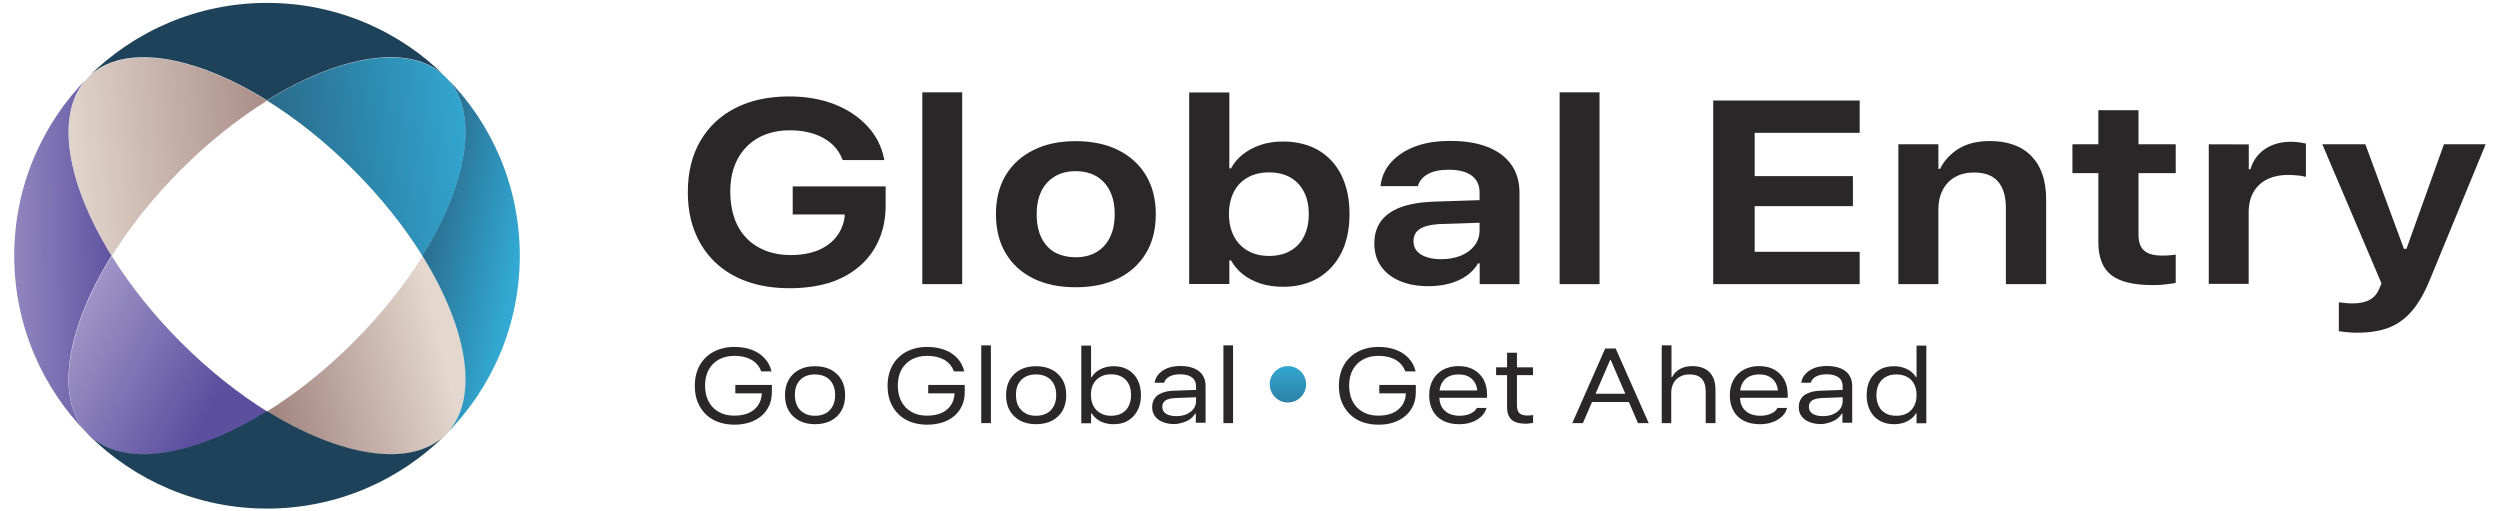 <?xml version="1.0" encoding="utf-8"?>
<!-- Generator: Adobe Illustrator 28.3.0, SVG Export Plug-In . SVG Version: 6.00 Build 0)  -->
<svg version="1.1" id="Layer_1" xmlns="http://www.w3.org/2000/svg" xmlns:xlink="http://www.w3.org/1999/xlink" x="0px" y="0px"
	 viewBox="0 0 207.39 42.42" style="enable-background:new 0 0 207.39 42.42;" xml:space="preserve">
<style type="text/css">
	.st0{fill:url(#SVGID_1_);}
	.st1{fill:url(#SVGID_00000078044626636583404480000002245370879013922473_);}
	.st2{fill:url(#SVGID_00000023248216039849532550000013084315295718131894_);}
	.st3{fill:url(#SVGID_00000109724723355569282190000016973042928608907181_);}
	.st4{fill:#1E425A;}
	.st5{fill:url(#SVGID_00000049204985267466414980000004107813944804671679_);}
	.st6{fill:url(#SVGID_00000060715463459970798650000017222417540927803267_);}
	.st7{fill:#292728;}
	.st8{fill:url(#SVGID_00000055696063479378219080000017447754445766088585_);}
</style>
<g>
	<g>
		<g>
			<g>
				<linearGradient id="SVGID_1_" gradientUnits="userSpaceOnUse" x1="21.445" y1="32.599" x2="36.664" y2="28.883">
					<stop  offset="0" style="stop-color:#A0817C"/>
					<stop  offset="1" style="stop-color:#E3D7CE"/>
				</linearGradient>
				<path class="st0" d="M29.32,28.39c-2.31,2.31-4.75,4.24-7.16,5.74c6.12,3.8,11.99,4.77,14.83,1.93
					c2.84-2.84,1.87-8.71-1.93-14.83C33.56,23.64,31.63,26.08,29.32,28.39z"/>
				
					<linearGradient id="SVGID_00000181809747597385420020000006333520994981964929_" gradientUnits="userSpaceOnUse" x1="25.382" y1="11.677" x2="5.385" y2="13.447">
					<stop  offset="0" style="stop-color:#A0817C"/>
					<stop  offset="1" style="stop-color:#E3D7CE"/>
				</linearGradient>
				<path style="fill:url(#SVGID_00000181809747597385420020000006333520994981964929_);" d="M22.16,8.35
					c-6.12-3.8-11.99-4.77-14.83-1.93C4.5,9.25,5.47,15.12,9.27,21.24c1.49-2.4,3.43-4.85,5.74-7.16S19.76,9.84,22.16,8.35z"/>
				
					<linearGradient id="SVGID_00000018218428239704029130000005239336077902608554_" gradientUnits="userSpaceOnUse" x1="23.647" y1="14.179" x2="39.338" y2="12.291">
					<stop  offset="0" style="stop-color:#2A6D8E"/>
					<stop  offset="1" style="stop-color:#32A8D2"/>
				</linearGradient>
				<path style="fill:url(#SVGID_00000018218428239704029130000005239336077902608554_);" d="M35.05,21.24
					c3.8-6.12,4.77-11.99,1.93-14.83c-2.84-2.84-8.71-1.87-14.83,1.93c2.4,1.49,4.85,3.43,7.16,5.74S33.56,18.83,35.05,21.24z"/>
				
					<linearGradient id="SVGID_00000031903106377324774760000014242536725194946725_" gradientUnits="userSpaceOnUse" x1="17.567" y1="33.73" x2="5.888" y2="27.478">
					<stop  offset="0" style="stop-color:#5B4F9E"/>
					<stop  offset="1" style="stop-color:#9E94C7"/>
				</linearGradient>
				<path style="fill:url(#SVGID_00000031903106377324774760000014242536725194946725_);" d="M9.27,21.24
					c-3.8,6.12-4.77,11.99-1.93,14.83c2.84,2.84,8.71,1.87,14.83-1.93c-2.4-1.49-4.85-3.43-7.16-5.74S10.77,23.64,9.27,21.24z"/>
			</g>
			<path class="st4" d="M22.15,34.1c-6.1,3.79-11.95,4.77-14.8,1.96l0,0.01c3.79,3.78,9.02,6.12,14.8,6.12
				c5.79,0,11.03-2.35,14.83-6.14l0,0C34.14,38.87,28.27,37.9,22.15,34.1z"/>
			
				<linearGradient id="SVGID_00000135675106142829168430000015173064741529550223_" gradientUnits="userSpaceOnUse" x1="10.106" y1="21.211" x2="-1.102" y2="21.329">
				<stop  offset="0" style="stop-color:#5B4F9E"/>
				<stop  offset="1" style="stop-color:#9E94C7"/>
			</linearGradient>
			<path style="fill:url(#SVGID_00000135675106142829168430000015173064741529550223_);" d="M7.27,6.45L7.27,6.45
				c-3.76,3.78-6.09,9-6.09,14.76c0,5.79,2.35,11.03,6.14,14.83l0,0c-2.84-2.84-1.87-8.71,1.93-14.83C5.48,15.14,4.5,9.31,7.27,6.45
				z"/>
			<g>
				<path class="st4" d="M36.98,6.38c-3.79-3.79-9.04-6.14-14.83-6.14c-5.79,0-11.03,2.35-14.83,6.14l0,0.01
					c2.84-2.84,8.71-1.87,14.83,1.93C28.27,4.52,34.14,3.55,36.98,6.38L36.98,6.38z"/>
			</g>
			
				<linearGradient id="SVGID_00000166646541655901542800000002604711983277336233_" gradientUnits="userSpaceOnUse" x1="34.993" y1="20.832" x2="42.662" y2="22.366">
				<stop  offset="0" style="stop-color:#2A6D8E"/>
				<stop  offset="1" style="stop-color:#32A8D2"/>
			</linearGradient>
			<path style="fill:url(#SVGID_00000166646541655901542800000002604711983277336233_);" d="M37.04,6.45L37.04,6.45
				c2.75,2.87,1.77,8.7-2,14.77c3.8,6.11,4.77,11.97,1.95,14.81l0,0c3.79-3.79,6.13-9.03,6.13-14.82
				C43.12,15.45,40.8,10.24,37.04,6.45z"/>
		</g>
	</g>
	<g>
		<g>
			<g>
				<path class="st7" d="M65.51,23.91c-1.29,0-2.45-0.18-3.49-0.54c-1.04-0.36-1.92-0.89-2.66-1.58c-0.73-0.69-1.3-1.53-1.7-2.51
					c-0.4-0.98-0.6-2.09-0.6-3.34v-0.01c0-1.62,0.34-3.03,1.03-4.22c0.69-1.19,1.66-2.11,2.92-2.75S63.76,8,65.47,8
					c1.4,0,2.65,0.22,3.75,0.65s2.01,1.04,2.73,1.81s1.18,1.68,1.39,2.71l0.01,0.11h-3.44l-0.04-0.08
					c-0.29-0.75-0.81-1.34-1.58-1.76c-0.76-0.42-1.69-0.63-2.78-0.63c-0.99,0-1.86,0.21-2.6,0.62c-0.74,0.41-1.31,1-1.72,1.76
					c-0.41,0.76-0.61,1.67-0.61,2.73v0.01c0,0.81,0.12,1.54,0.35,2.19c0.23,0.65,0.57,1.2,1.01,1.65c0.44,0.45,0.97,0.79,1.58,1.03
					c0.62,0.24,1.31,0.36,2.07,0.36c0.84,0,1.59-0.13,2.23-0.38c0.64-0.26,1.16-0.63,1.54-1.11c0.38-0.48,0.62-1.04,0.71-1.68v-0.2
					h-4.31v-2.33h7.71v1.6c0,1.04-0.19,1.99-0.56,2.84c-0.37,0.85-0.91,1.58-1.6,2.18c-0.7,0.6-1.53,1.06-2.51,1.38
					C67.83,23.75,66.73,23.91,65.51,23.91z"/>
				<path class="st7" d="M76.51,23.57V7.66h3.31v15.91H76.51z"/>
				<path class="st7" d="M89.24,23.83c-1.36,0-2.53-0.24-3.52-0.73c-0.99-0.49-1.75-1.18-2.29-2.09c-0.54-0.9-0.81-1.99-0.81-3.24
					v-0.02c0-1.24,0.27-2.31,0.81-3.21s1.31-1.6,2.3-2.09c0.99-0.5,2.16-0.74,3.51-0.74c1.36,0,2.53,0.25,3.52,0.74
					c0.99,0.5,1.76,1.19,2.3,2.09s0.82,1.97,0.82,3.21v0.02c0,1.26-0.27,2.34-0.82,3.24c-0.54,0.9-1.31,1.6-2.3,2.09
					C91.78,23.58,90.6,23.83,89.24,23.83z M89.23,21.34c0.67,0,1.24-0.14,1.72-0.42c0.48-0.28,0.86-0.69,1.12-1.22
					c0.27-0.53,0.4-1.17,0.4-1.92v-0.02c0-0.75-0.13-1.39-0.4-1.92c-0.26-0.53-0.64-0.94-1.12-1.22c-0.48-0.28-1.06-0.42-1.73-0.42
					c-0.65,0-1.23,0.14-1.71,0.43s-0.86,0.69-1.12,1.22c-0.26,0.53-0.39,1.17-0.39,1.92v0.02c0,0.75,0.13,1.4,0.39,1.93
					c0.26,0.53,0.63,0.94,1.12,1.22C88.01,21.2,88.58,21.34,89.23,21.34z"/>
				<path class="st7" d="M106.45,23.79c-0.7,0-1.32-0.09-1.88-0.27c-0.56-0.18-1.04-0.43-1.46-0.76c-0.41-0.33-0.74-0.71-0.99-1.16
					h-0.14v1.96h-3.33V7.67h3.33v6.3h0.14c0.24-0.45,0.57-0.84,0.99-1.17c0.42-0.33,0.91-0.59,1.47-0.78s1.18-0.28,1.86-0.28
					c1.13,0,2.11,0.25,2.94,0.73c0.83,0.49,1.47,1.19,1.91,2.09c0.44,0.9,0.66,1.97,0.66,3.19v0.02c0,1.22-0.22,2.29-0.67,3.19
					c-0.45,0.9-1.09,1.6-1.91,2.09S107.57,23.79,106.45,23.79z M105.28,21.23c0.68,0,1.27-0.14,1.76-0.42
					c0.49-0.28,0.87-0.67,1.13-1.19c0.26-0.52,0.4-1.13,0.4-1.84v-0.02c0-0.72-0.13-1.33-0.4-1.85s-0.64-0.91-1.13-1.19
					c-0.49-0.28-1.08-0.42-1.77-0.42c-0.67,0-1.26,0.14-1.76,0.42c-0.5,0.28-0.88,0.67-1.15,1.19c-0.27,0.52-0.41,1.13-0.41,1.83
					v0.02c0,0.71,0.14,1.32,0.41,1.84c0.27,0.52,0.66,0.92,1.15,1.2C104.02,21.09,104.6,21.23,105.28,21.23z"/>
				<path class="st7" d="M118.48,23.74c-0.88,0-1.66-0.14-2.33-0.42c-0.67-0.28-1.2-0.68-1.58-1.22c-0.38-0.53-0.56-1.17-0.56-1.91
					v-0.02c0-0.69,0.17-1.28,0.52-1.78c0.35-0.5,0.88-0.89,1.6-1.17c0.72-0.28,1.62-0.44,2.72-0.49l5.53-0.18v1.87l-5.02,0.17
					c-0.73,0.05-1.26,0.19-1.6,0.42s-0.5,0.56-0.5,0.99v0.02c0,0.48,0.21,0.84,0.63,1.1c0.42,0.25,0.97,0.38,1.64,0.38
					c0.64,0,1.2-0.1,1.68-0.3c0.48-0.2,0.85-0.48,1.12-0.84c0.27-0.36,0.41-0.78,0.41-1.27v-3.13c0-0.6-0.22-1.07-0.65-1.39
					c-0.44-0.32-1.06-0.49-1.88-0.49c-0.72,0-1.29,0.11-1.72,0.34c-0.43,0.23-0.71,0.54-0.85,0.95l-0.01,0.07h-3.11l0.02-0.13
					c0.1-0.71,0.39-1.34,0.89-1.88s1.15-0.97,1.97-1.28c0.82-0.31,1.8-0.46,2.92-0.46c1.22,0,2.25,0.17,3.11,0.51
					c0.85,0.34,1.5,0.83,1.95,1.47c0.45,0.64,0.67,1.41,0.67,2.3v7.6h-3.3v-1.72h-0.14c-0.22,0.39-0.54,0.73-0.94,1.02
					c-0.4,0.28-0.87,0.5-1.41,0.65C119.71,23.67,119.12,23.74,118.48,23.74z"/>
				<path class="st7" d="M129.38,23.57V7.66h3.31v15.91H129.38z"/>
				<path class="st7" d="M142.12,23.57V8.34h12.15v2.68h-8.71v3.59h8.15v2.49h-8.15v3.79h8.71v2.68H142.12z"/>
				<path class="st7" d="M157.48,23.57V11.97h3.32v2.04h0.14c0.35-0.71,0.88-1.27,1.57-1.69s1.55-0.62,2.55-0.62
					c1.5,0,2.66,0.42,3.47,1.26c0.81,0.84,1.21,2.03,1.21,3.58v7.03h-3.34v-6.32c0-0.97-0.22-1.7-0.66-2.2
					c-0.44-0.5-1.1-0.74-1.99-0.74c-0.61,0-1.13,0.13-1.57,0.38s-0.78,0.61-1.02,1.07c-0.24,0.46-0.36,1-0.36,1.61v6.2H157.48z"/>
				<path class="st7" d="M178.59,23.65c-1.6,0-2.75-0.28-3.46-0.84c-0.71-0.56-1.06-1.47-1.06-2.73v-5.72h-2.15v-2.39h2.15V9.14
					h3.33v2.83h3.09v2.39h-3.09v5.09c0,0.61,0.15,1.06,0.46,1.33c0.31,0.28,0.8,0.42,1.48,0.42c0.24,0,0.45,0,0.63-0.02
					s0.36-0.03,0.52-0.06v2.35c-0.24,0.05-0.53,0.09-0.87,0.12C179.3,23.64,178.95,23.65,178.59,23.65z"/>
				<path class="st7" d="M183.23,23.57V11.97l3.32,0.01v2.06h0.14c0.21-0.72,0.61-1.28,1.21-1.68c0.59-0.4,1.32-0.6,2.18-0.6
					c0.23,0,0.45,0.02,0.66,0.05c0.21,0.03,0.39,0.06,0.55,0.1v2.76c-0.23-0.06-0.47-0.1-0.72-0.12s-0.49-0.04-0.73-0.04
					c-0.67,0-1.26,0.12-1.75,0.36c-0.49,0.24-0.87,0.59-1.14,1.05c-0.27,0.46-0.41,1.03-0.41,1.69v5.94H183.23z"/>
				<path class="st7" d="M195.54,27.6c-0.27,0-0.53-0.01-0.79-0.04c-0.26-0.02-0.5-0.05-0.73-0.09v-2.39
					c0.18,0.02,0.37,0.04,0.57,0.06c0.2,0.02,0.4,0.03,0.59,0.03c0.57,0,1.04-0.1,1.4-0.3c0.37-0.2,0.64-0.52,0.81-0.96l0.17-0.4
					l-4.91-11.54h3.57l3.55,9.62l-0.7-0.95h0.91l-0.69,0.95l3.45-9.62h3.46l-4.66,11.31c-0.44,1.06-0.93,1.91-1.47,2.53
					c-0.54,0.63-1.17,1.08-1.9,1.37C197.45,27.46,196.57,27.6,195.54,27.6z"/>
			</g>
		</g>
		<g>
			<g>
				<g>
					<path class="st7" d="M60.93,35.23c-0.5,0-0.95-0.08-1.35-0.22c-0.4-0.15-0.75-0.37-1.04-0.65c-0.29-0.29-0.51-0.63-0.67-1.02
						c-0.16-0.4-0.23-0.84-0.23-1.34v0c0-0.65,0.14-1.21,0.41-1.7c0.27-0.48,0.65-0.85,1.15-1.12c0.49-0.26,1.07-0.4,1.73-0.4
						c0.53,0,1.01,0.08,1.44,0.24c0.42,0.16,0.77,0.39,1.05,0.69s0.47,0.65,0.57,1.05L64,30.81h-0.85l-0.02-0.04
						c-0.15-0.4-0.42-0.71-0.8-0.93c-0.38-0.21-0.84-0.32-1.4-0.32c-0.5,0-0.92,0.1-1.29,0.3c-0.36,0.2-0.65,0.49-0.85,0.85
						c-0.2,0.37-0.3,0.8-0.3,1.31v0c0,0.38,0.06,0.73,0.17,1.04c0.11,0.31,0.28,0.57,0.49,0.79c0.21,0.21,0.47,0.38,0.77,0.5
						c0.3,0.12,0.64,0.17,1.01,0.17c0.44,0,0.83-0.07,1.15-0.21c0.33-0.14,0.59-0.35,0.78-0.61c0.19-0.26,0.3-0.57,0.33-0.92v-0.11
						H61v-0.7h3.03v0.6c0,0.41-0.07,0.78-0.22,1.11c-0.15,0.33-0.36,0.62-0.63,0.85c-0.27,0.24-0.6,0.42-0.98,0.55
						C61.82,35.16,61.4,35.23,60.93,35.23z"/>
					<path class="st7" d="M67.61,35.19c-0.5,0-0.94-0.1-1.31-0.29c-0.37-0.2-0.66-0.47-0.87-0.83c-0.21-0.36-0.31-0.79-0.31-1.28
						v-0.01c0-0.49,0.1-0.92,0.31-1.28c0.21-0.36,0.5-0.64,0.87-0.83c0.37-0.2,0.81-0.29,1.31-0.29c0.51,0,0.95,0.1,1.32,0.29
						c0.37,0.2,0.66,0.47,0.87,0.83s0.31,0.79,0.31,1.28v0.01c0,0.49-0.1,0.92-0.31,1.28c-0.21,0.36-0.5,0.64-0.87,0.83
						C68.55,35.09,68.11,35.19,67.61,35.19z M67.61,34.49c0.34,0,0.63-0.07,0.88-0.2c0.25-0.13,0.44-0.33,0.58-0.59
						s0.21-0.56,0.21-0.92v-0.01c0-0.36-0.07-0.67-0.21-0.93s-0.33-0.45-0.58-0.58s-0.54-0.2-0.89-0.2c-0.34,0-0.64,0.07-0.88,0.2
						c-0.25,0.13-0.44,0.33-0.58,0.58s-0.2,0.56-0.2,0.92v0.01c0,0.36,0.07,0.67,0.2,0.92s0.33,0.45,0.58,0.59
						C66.97,34.43,67.26,34.49,67.61,34.49z"/>
					<path class="st7" d="M76.92,35.23c-0.5,0-0.95-0.08-1.35-0.22c-0.4-0.15-0.75-0.37-1.04-0.65c-0.29-0.29-0.51-0.63-0.67-1.02
						c-0.16-0.4-0.23-0.84-0.23-1.34v0c0-0.65,0.14-1.21,0.41-1.7c0.27-0.48,0.65-0.85,1.15-1.12c0.49-0.26,1.07-0.4,1.73-0.4
						c0.53,0,1.01,0.08,1.44,0.24c0.42,0.16,0.77,0.39,1.05,0.69s0.47,0.65,0.57,1.05l0.01,0.05h-0.85l-0.02-0.04
						c-0.15-0.4-0.42-0.71-0.8-0.93c-0.38-0.21-0.84-0.32-1.4-0.32c-0.5,0-0.92,0.1-1.29,0.3c-0.36,0.2-0.65,0.49-0.85,0.85
						c-0.2,0.37-0.3,0.8-0.3,1.31v0c0,0.38,0.06,0.73,0.17,1.04c0.11,0.31,0.28,0.57,0.49,0.79c0.21,0.21,0.47,0.38,0.77,0.5
						c0.3,0.12,0.64,0.17,1.01,0.17c0.44,0,0.83-0.07,1.15-0.21c0.33-0.14,0.59-0.35,0.78-0.61c0.19-0.26,0.3-0.57,0.33-0.92v-0.11
						H77v-0.7h3.03v0.6c0,0.41-0.07,0.78-0.22,1.11c-0.15,0.33-0.36,0.62-0.63,0.85c-0.27,0.24-0.6,0.42-0.98,0.55
						C77.82,35.16,77.4,35.23,76.92,35.23z"/>
					<path class="st7" d="M81.4,35.1v-6.45h0.8v6.45H81.4z"/>
					<path class="st7" d="M85.95,35.19c-0.5,0-0.94-0.1-1.31-0.29c-0.37-0.2-0.66-0.47-0.87-0.83c-0.21-0.36-0.31-0.79-0.31-1.28
						v-0.01c0-0.49,0.1-0.92,0.31-1.28c0.21-0.36,0.5-0.64,0.87-0.83c0.37-0.2,0.81-0.29,1.31-0.29c0.51,0,0.95,0.1,1.32,0.29
						c0.37,0.2,0.66,0.47,0.87,0.83s0.31,0.79,0.31,1.28v0.01c0,0.49-0.1,0.92-0.31,1.28c-0.21,0.36-0.5,0.64-0.87,0.83
						C86.89,35.09,86.45,35.19,85.95,35.19z M85.95,34.49c0.34,0,0.63-0.07,0.88-0.2c0.25-0.13,0.44-0.33,0.58-0.59
						s0.21-0.56,0.21-0.92v-0.01c0-0.36-0.07-0.67-0.21-0.93s-0.33-0.45-0.58-0.58s-0.54-0.2-0.89-0.2c-0.34,0-0.64,0.07-0.88,0.2
						c-0.25,0.13-0.44,0.33-0.58,0.58s-0.2,0.56-0.2,0.92v0.01c0,0.36,0.07,0.67,0.2,0.92s0.33,0.45,0.58,0.59
						C85.31,34.43,85.61,34.49,85.95,34.49z"/>
					<path class="st7" d="M92.38,35.19c-0.28,0-0.54-0.04-0.77-0.11c-0.23-0.07-0.44-0.18-0.61-0.31c-0.18-0.14-0.32-0.3-0.44-0.48
						h-0.05v0.82H89.7v-6.44h0.81v2.62h0.05c0.11-0.18,0.25-0.34,0.43-0.48c0.18-0.13,0.38-0.24,0.62-0.31
						c0.24-0.08,0.49-0.12,0.77-0.12c0.47,0,0.87,0.1,1.21,0.3s0.6,0.48,0.79,0.85c0.18,0.36,0.27,0.78,0.27,1.25v0.01
						c0,0.47-0.09,0.89-0.28,1.25c-0.18,0.36-0.45,0.64-0.79,0.85S92.85,35.19,92.38,35.19z M92.17,34.49
						c0.35,0,0.65-0.07,0.89-0.21c0.25-0.14,0.44-0.33,0.57-0.59s0.2-0.56,0.2-0.92v-0.01c0-0.35-0.07-0.66-0.2-0.91
						c-0.13-0.26-0.32-0.45-0.57-0.59c-0.25-0.14-0.54-0.21-0.89-0.21c-0.35,0-0.64,0.07-0.89,0.21c-0.25,0.14-0.44,0.34-0.58,0.59
						s-0.2,0.56-0.2,0.9v0.01c0,0.35,0.07,0.65,0.2,0.91c0.14,0.26,0.33,0.46,0.58,0.6C91.53,34.42,91.83,34.49,92.17,34.49z"/>
					<path class="st7" d="M97.41,35.18c-0.35,0-0.67-0.06-0.95-0.17c-0.28-0.11-0.49-0.27-0.65-0.48s-0.23-0.46-0.23-0.76v-0.01
						c0-0.27,0.07-0.51,0.2-0.7c0.13-0.2,0.33-0.35,0.6-0.46c0.27-0.11,0.6-0.18,1.01-0.19l2.23-0.08v0.61l-2.13,0.08
						c-0.38,0.02-0.66,0.09-0.82,0.21c-0.17,0.12-0.25,0.29-0.25,0.52v0.01c0,0.25,0.11,0.44,0.32,0.57s0.49,0.19,0.83,0.19
						c0.33,0,0.62-0.05,0.86-0.16c0.25-0.11,0.44-0.25,0.58-0.44s0.21-0.4,0.21-0.65v-1.21c0-0.33-0.11-0.58-0.34-0.75
						c-0.22-0.17-0.55-0.26-0.98-0.26c-0.36,0-0.65,0.06-0.88,0.18s-0.37,0.29-0.44,0.5l0,0.02h-0.8l0.01-0.04
						c0.05-0.27,0.16-0.5,0.35-0.7s0.43-0.36,0.73-0.48c0.3-0.11,0.65-0.17,1.04-0.17c0.45,0,0.84,0.07,1.15,0.2
						c0.31,0.13,0.55,0.32,0.71,0.57c0.16,0.25,0.24,0.55,0.24,0.89v3.05h-0.81v-0.76h-0.05c-0.11,0.17-0.25,0.33-0.42,0.45
						c-0.17,0.13-0.37,0.22-0.6,0.29S97.67,35.18,97.41,35.18z"/>
					<path class="st7" d="M101.49,35.1v-6.45h0.8v6.45H101.49z"/>
					<path class="st7" d="M114.36,35.23c-0.5,0-0.95-0.08-1.35-0.22c-0.4-0.15-0.75-0.37-1.04-0.65c-0.29-0.29-0.51-0.63-0.67-1.02
						c-0.16-0.4-0.23-0.84-0.23-1.34v0c0-0.65,0.14-1.21,0.41-1.7c0.27-0.48,0.65-0.85,1.15-1.12c0.49-0.26,1.07-0.4,1.73-0.4
						c0.53,0,1.01,0.08,1.44,0.24c0.42,0.16,0.77,0.39,1.05,0.69c0.28,0.3,0.47,0.65,0.57,1.05l0.01,0.05h-0.85l-0.02-0.04
						c-0.15-0.4-0.42-0.71-0.8-0.93c-0.38-0.21-0.84-0.32-1.4-0.32c-0.5,0-0.92,0.1-1.29,0.3c-0.36,0.2-0.65,0.49-0.85,0.85
						c-0.2,0.37-0.3,0.8-0.3,1.31v0c0,0.38,0.06,0.73,0.17,1.04c0.11,0.31,0.28,0.57,0.49,0.79c0.21,0.21,0.47,0.38,0.77,0.5
						c0.3,0.12,0.64,0.17,1.01,0.17c0.44,0,0.83-0.07,1.15-0.21c0.33-0.14,0.59-0.35,0.78-0.61s0.3-0.57,0.33-0.92v-0.11h-2.2v-0.7
						h3.03v0.6c0,0.41-0.07,0.78-0.22,1.11c-0.15,0.33-0.36,0.62-0.63,0.85s-0.6,0.42-0.98,0.55S114.84,35.23,114.36,35.23z"/>
					<path class="st7" d="M121.04,35.19c-0.52,0-0.96-0.1-1.33-0.29c-0.37-0.19-0.66-0.47-0.85-0.83c-0.2-0.36-0.3-0.78-0.3-1.28v0
						c0-0.48,0.1-0.91,0.3-1.27c0.2-0.36,0.48-0.65,0.85-0.85s0.79-0.3,1.28-0.3c0.49,0,0.92,0.1,1.27,0.3s0.63,0.48,0.82,0.83
						c0.19,0.36,0.28,0.77,0.28,1.25V33h-4.38v-0.61h3.92l-0.34,0.53v-0.28c0-0.34-0.06-0.63-0.19-0.86s-0.31-0.41-0.54-0.54
						c-0.23-0.12-0.51-0.18-0.82-0.18c-0.33,0-0.61,0.06-0.85,0.18s-0.43,0.31-0.56,0.55c-0.13,0.24-0.2,0.54-0.2,0.89v0.21
						c0,0.36,0.07,0.66,0.22,0.9c0.15,0.24,0.35,0.41,0.6,0.53c0.25,0.11,0.54,0.17,0.87,0.17c0.23,0,0.45-0.03,0.63-0.08
						c0.19-0.06,0.35-0.13,0.48-0.22c0.13-0.09,0.23-0.2,0.29-0.31l0.01-0.04h0.82l-0.02,0.04c-0.06,0.19-0.15,0.37-0.28,0.52
						c-0.13,0.16-0.29,0.29-0.48,0.41s-0.41,0.21-0.66,0.28C121.6,35.16,121.33,35.19,121.04,35.19z"/>
					<path class="st7" d="M126.59,35.15c-0.54,0-0.94-0.11-1.19-0.33c-0.25-0.22-0.38-0.57-0.38-1.05v-2.65h-0.91v-0.65h0.91v-1.21
						h0.82v1.21h1.33v0.65h-1.33v2.49c0,0.3,0.07,0.53,0.2,0.66s0.35,0.2,0.66,0.2c0.09,0,0.17,0,0.25-0.01
						c0.08-0.01,0.15-0.02,0.23-0.03v0.65c-0.09,0.02-0.18,0.04-0.29,0.04C126.8,35.14,126.69,35.15,126.59,35.15z"/>
					<path class="st7" d="M130.43,35.1l2.73-6.19h0.67v0.95h-0.26l-2.26,5.24H130.43z M131.62,33.35l0.3-0.69h3.36l0.29,0.69H131.62
						z M135.88,35.1l-2.26-5.24v-0.95h0.41l2.74,6.19H135.88z"/>
					<path class="st7" d="M137.85,35.1v-6.45h0.81v2.64h0.05c0.15-0.29,0.36-0.52,0.65-0.68c0.29-0.16,0.64-0.24,1.04-0.24
						s0.76,0.08,1.04,0.23c0.29,0.15,0.5,0.38,0.65,0.67c0.15,0.29,0.22,0.65,0.22,1.07v2.76h-0.81v-2.6c0-0.48-0.11-0.84-0.33-1.08
						c-0.22-0.24-0.56-0.36-1.01-0.36c-0.31,0-0.57,0.06-0.8,0.19c-0.23,0.12-0.41,0.3-0.53,0.53c-0.13,0.23-0.19,0.5-0.19,0.81
						v2.51H137.85z"/>
					<path class="st7" d="M145.98,35.19c-0.52,0-0.96-0.1-1.33-0.29c-0.37-0.19-0.66-0.47-0.85-0.83c-0.2-0.36-0.3-0.78-0.3-1.28v0
						c0-0.48,0.1-0.91,0.3-1.27c0.2-0.36,0.48-0.65,0.85-0.85s0.79-0.3,1.28-0.3c0.49,0,0.92,0.1,1.27,0.3s0.63,0.48,0.82,0.83
						c0.19,0.36,0.28,0.77,0.28,1.25V33h-4.38v-0.61h3.92l-0.34,0.53v-0.28c0-0.34-0.06-0.63-0.19-0.86s-0.31-0.41-0.54-0.54
						c-0.23-0.12-0.51-0.18-0.82-0.18c-0.33,0-0.61,0.06-0.85,0.18s-0.43,0.31-0.56,0.55c-0.13,0.24-0.2,0.54-0.2,0.89v0.21
						c0,0.36,0.07,0.66,0.22,0.9c0.15,0.24,0.35,0.41,0.6,0.53c0.25,0.11,0.54,0.17,0.87,0.17c0.23,0,0.45-0.03,0.63-0.08
						c0.19-0.06,0.35-0.13,0.48-0.22c0.13-0.09,0.23-0.2,0.29-0.31l0.01-0.04h0.82l-0.02,0.04c-0.06,0.19-0.15,0.37-0.28,0.52
						c-0.13,0.16-0.29,0.29-0.48,0.41s-0.41,0.21-0.66,0.28C146.54,35.16,146.27,35.19,145.98,35.19z"/>
					<path class="st7" d="M151.05,35.18c-0.35,0-0.67-0.06-0.95-0.17c-0.28-0.11-0.49-0.27-0.65-0.48
						c-0.16-0.21-0.23-0.46-0.23-0.76v-0.01c0-0.27,0.07-0.51,0.2-0.7c0.13-0.2,0.33-0.35,0.6-0.46c0.27-0.11,0.6-0.18,1.01-0.19
						l2.23-0.08v0.61l-2.13,0.08c-0.38,0.02-0.66,0.09-0.82,0.21c-0.17,0.12-0.25,0.29-0.25,0.52v0.01c0,0.25,0.11,0.44,0.32,0.57
						c0.21,0.13,0.49,0.19,0.83,0.19c0.33,0,0.62-0.05,0.86-0.16c0.25-0.11,0.44-0.25,0.58-0.44s0.21-0.4,0.21-0.65v-1.21
						c0-0.33-0.11-0.58-0.34-0.75c-0.22-0.17-0.55-0.26-0.98-0.26c-0.36,0-0.65,0.06-0.88,0.18s-0.37,0.29-0.44,0.5l0,0.02h-0.8
						l0.01-0.04c0.05-0.27,0.16-0.5,0.35-0.7s0.43-0.36,0.73-0.48c0.3-0.11,0.65-0.17,1.04-0.17c0.45,0,0.83,0.07,1.15,0.2
						c0.31,0.13,0.55,0.32,0.71,0.57c0.16,0.25,0.24,0.55,0.24,0.89v3.05h-0.81v-0.76h-0.05c-0.11,0.17-0.25,0.33-0.42,0.45
						s-0.37,0.22-0.6,0.29S151.31,35.18,151.05,35.18z"/>
					<path class="st7" d="M157.12,35.19c-0.47,0-0.87-0.1-1.21-0.3s-0.6-0.48-0.79-0.85c-0.18-0.36-0.27-0.78-0.27-1.25v-0.01
						c0-0.47,0.09-0.89,0.27-1.25c0.18-0.36,0.45-0.64,0.79-0.85s0.75-0.3,1.21-0.3c0.28,0,0.53,0.04,0.77,0.12
						c0.24,0.07,0.44,0.18,0.62,0.31c0.18,0.13,0.32,0.29,0.43,0.48h0.05v-2.62h0.81v6.44h-0.81v-0.82h-0.05
						c-0.11,0.19-0.26,0.35-0.44,0.48c-0.18,0.13-0.38,0.24-0.61,0.31C157.65,35.15,157.4,35.19,157.12,35.19z M157.32,34.49
						c0.35,0,0.64-0.07,0.89-0.21c0.25-0.14,0.44-0.34,0.58-0.6c0.14-0.26,0.2-0.56,0.2-0.91v-0.01c0-0.35-0.07-0.65-0.2-0.9
						c-0.14-0.26-0.33-0.46-0.58-0.59c-0.25-0.14-0.55-0.21-0.89-0.21c-0.35,0-0.64,0.07-0.89,0.21c-0.25,0.14-0.43,0.33-0.57,0.59
						c-0.13,0.25-0.2,0.56-0.2,0.91v0.01c0,0.35,0.07,0.66,0.2,0.92s0.32,0.45,0.57,0.59C156.68,34.43,156.97,34.49,157.32,34.49z"
						/>
				</g>
			</g>
			
				<linearGradient id="SVGID_00000048489056781618864540000001613493600839198082_" gradientUnits="userSpaceOnUse" x1="106.837" y1="35.181" x2="106.837" y2="30.213">
				<stop  offset="0" style="stop-color:#2A6D8E"/>
				<stop  offset="1" style="stop-color:#32A8D2"/>
			</linearGradient>
			<circle style="fill:url(#SVGID_00000048489056781618864540000001613493600839198082_);" cx="106.84" cy="31.88" r="1.51"/>
		</g>
	</g>
</g>
</svg>
